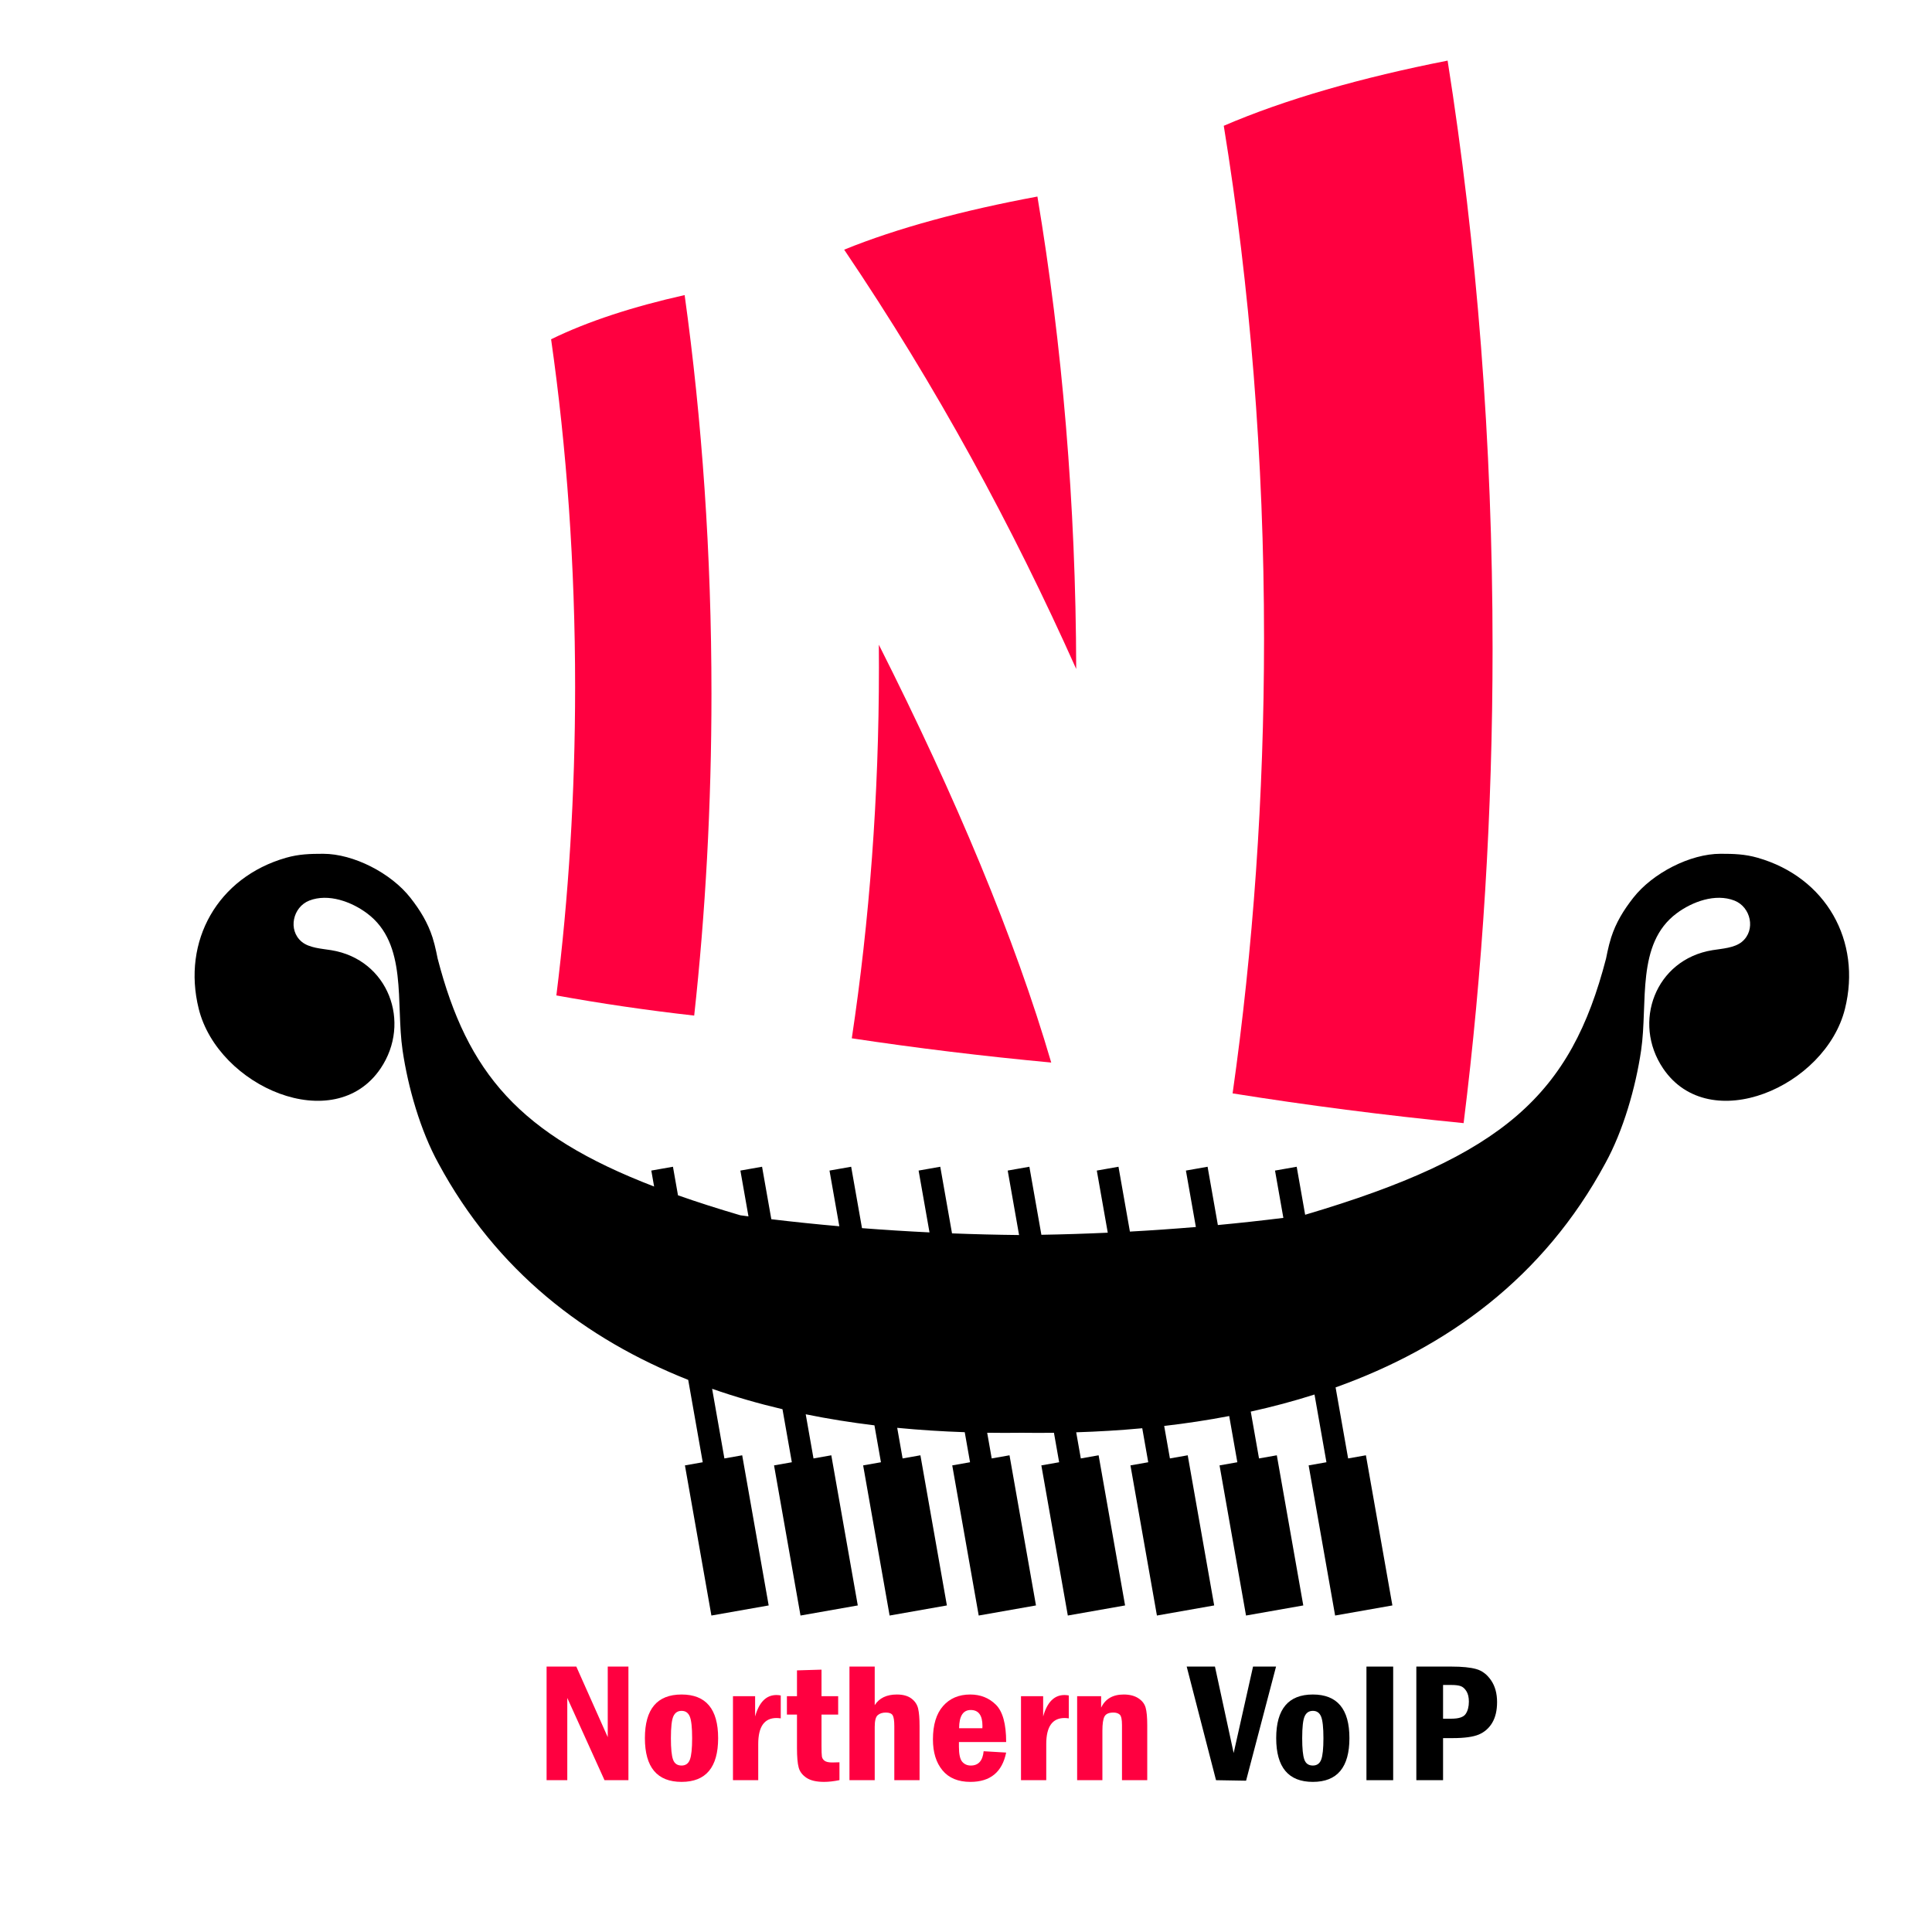 <?xml version="1.0" encoding="UTF-8"?>
<!DOCTYPE svg PUBLIC "-//W3C//DTD SVG 1.1//EN" "http://www.w3.org/Graphics/SVG/1.1/DTD/svg11.dtd">
<!-- Creator: CorelDRAW 2018 (64-Bit) -->
<svg xmlns="http://www.w3.org/2000/svg" xml:space="preserve" width="1500px" height="1500px" version="1.1" style="shape-rendering:geometricPrecision; text-rendering:geometricPrecision; image-rendering:optimizeQuality; fill-rule:evenodd; clip-rule:evenodd"
viewBox="0 0 1500 1500"
 xmlns:xlink="http://www.w3.org/1999/xlink">
 <defs>
  <style type="text/css">
   <![CDATA[
    .fil1 {fill:black}
    .fil0 {fill:#FF0040}
    .fil2 {fill:black;fill-rule:nonzero}
    .fil3 {fill:#FF0040;fill-rule:nonzero}
   ]]>
  </style>
 </defs>
 <g id="Layer_x0020_1">
  <path class="fil0" d="M655.41 193.84c41.12,-16.73 92.41,-30.55 150.03,-41.24 19.26,115.08 29.85,238.43 30.12,366.78 -49.35,-110.37 -108.19,-219.1 -180.15,-325.54z"/>
  <path class="fil0" d="M816.17 824.96c-53.23,-4.98 -104.94,-11.28 -154.84,-18.82 13.69,-90.98 21.07,-187.64 21.07,-287.85 0,-5.92 -0.02,-11.82 -0.07,-17.72 60,118.96 105.52,227.72 133.84,324.39z"/>
  <path class="fil0" d="M1136.35 871.99c-61.66,-6.11 -121.57,-13.85 -179.36,-23.09 15.86,-111.63 24.41,-230.22 24.41,-353.17 0,-139.58 -11.03,-273.55 -31.27,-398.07 47.63,-20.52 107.05,-37.48 173.79,-50.6 22.61,143.11 34.91,296.63 34.91,456.41 0,127.53 -7.83,251.07 -22.48,368.52z"/>
  <path class="fil1" d="M505.66 908.83l16.82 -2.97 3.91 22.17c14.92,5.25 31.02,10.4 48.43,15.52 2.09,0.29 4.19,0.56 6.29,0.84l-6.27 -35.56 16.82 -2.97 7.19 40.74c17.35,2.08 34.96,3.9 52.79,5.47l-7.62 -43.24 16.82 -2.97 8.41 47.67c17.27,1.34 34.75,2.45 52.41,3.3l-8.46 -48 16.82 -2.97 9.12 51.73c17.2,0.67 34.56,1.1 52.06,1.29l-8.82 -50.05 16.82 -2.97 9.32 52.83c17.33,-0.3 34.52,-0.85 51.54,-1.63l-8.51 -48.23 16.83 -2.97 8.87 50.34c17.26,-0.95 34.33,-2.14 51.21,-3.56l-7.73 -43.81 16.83 -2.97 7.98 45.26c17.17,-1.62 34.13,-3.47 50.85,-5.56l-6.48 -36.73 16.83 -2.97 6.57 37.27c154.8,-45.78 206.28,-93.61 233.62,-198.93 0.68,-3.52 1.47,-7.14 2.4,-10.87 0.47,-1.86 0.98,-3.65 1.54,-5.4l0 -0.01 0 0c3.75,-11.68 9.65,-21.23 17.14,-30.82 15.03,-19.23 44.22,-34.23 67.79,-34.23 10.32,0 18.96,0.26 28.86,3.1 53.09,15.2 80.84,64.64 67.76,117.25 -15.02,60.42 -105.17,99.67 -141.21,46.29 -24.11,-35.71 -6.05,-84.58 38.32,-91.8 7.32,-1.19 17.12,-1.67 22.95,-6.55 10.92,-9.12 6.83,-26.99 -5.9,-31.96 -14.8,-5.78 -32.8,0.9 -44.85,9.9 -31.69,23.65 -22.15,69.42 -27.58,106.39 -4.24,28.91 -13.88,62.4 -27.81,87.71 -48.01,89 -123.11,143.12 -209.4,173.97l9.73 55.15 13.81 -2.44 20.56 116.57 -44.46 7.84 -20.56 -116.57 13.82 -2.44 -9.27 -52.58c-16.18,5.16 -32.72,9.56 -49.49,13.26l6.41 36.36 13.82 -2.44 20.55 116.57 -44.46 7.84 -20.56 -116.57 13.82 -2.44 -6.32 -35.88c-16.65,3.2 -33.51,5.74 -50.48,7.7l4.45 25.22 13.82 -2.44 20.55 116.57 -44.46 7.84 -20.55 -116.57 13.81 -2.44 -4.65 -26.4c-17.04,1.59 -34.17,2.61 -51.28,3.15l3.58 20.29 13.82 -2.44 20.55 116.57 -44.46 7.84 -20.55 -116.57 13.82 -2.44 -4.04 -22.87c-8.32,0.11 -16.63,0.1 -24.92,-0.01 -8.95,0.12 -17.93,0.11 -26.91,-0.02l3.51 19.94 13.82 -2.44 20.55 116.57 -44.46 7.84 -20.55 -116.57 13.82 -2.44 -4.12 -23.33c-17.5,-0.59 -35.01,-1.7 -52.43,-3.39l4.19 23.76 13.82 -2.44 20.56 116.57 -44.47 7.84 -20.55 -116.57 13.82 -2.44 -5.05 -28.65c-17.96,-2.18 -35.78,-5.01 -53.35,-8.59l6.04 34.28 13.82 -2.44 20.56 116.57 -44.47 7.84 -20.55 -116.57 13.82 -2.44 -7.26 -41.18c-18.58,-4.37 -36.84,-9.62 -54.63,-15.85l9.53 54.07 13.82 -2.44 20.56 116.57 -44.47 7.84 -20.55 -116.57 13.82 -2.44 -11.28 -63.95c-79.78,-31.66 -148.83,-84.48 -193.95,-168.13 -13.93,-25.31 -23.57,-58.8 -27.81,-87.71 -5.43,-36.97 4.11,-82.74 -27.58,-106.39 -12.05,-9 -30.05,-15.68 -44.85,-9.9 -12.73,4.97 -16.82,22.84 -5.9,31.96 5.83,4.88 15.63,5.36 22.95,6.55 44.37,7.22 62.43,56.09 38.32,91.8 -36.04,53.38 -126.19,14.13 -141.21,-46.29 -13.08,-52.61 14.67,-102.05 67.76,-117.25 9.9,-2.84 18.54,-3.1 28.86,-3.1 23.57,0 52.75,15 67.79,34.23 7.49,9.59 13.38,19.14 17.14,30.82l0 0 0 0.01c0.56,1.75 1.07,3.54 1.54,5.4 0.93,3.73 1.72,7.35 2.4,10.87 23.05,88.79 63.26,136.72 168.07,177.01l-2.18 -12.38z"/>
  <path class="fil0" d="M538.97 788.5c-36.79,-4.14 -72.53,-9.39 -107.01,-15.65 9.46,-75.7 14.56,-156.12 14.56,-239.49 0,-94.66 -6.57,-185.51 -18.65,-269.95 28.41,-13.92 63.86,-25.41 103.68,-34.31 13.49,97.04 20.83,201.15 20.83,309.51 0,86.47 -4.67,170.25 -13.41,249.89z"/>
  <path class="fil2" d="M1099.64 1293.93l27.29 0c8.27,0 14.69,0.64 19.26,1.94 4.55,1.27 8.39,4.21 11.49,8.75 3.1,4.54 4.64,10.16 4.64,16.88 0,6.46 -1.25,11.79 -3.74,16.02 -2.51,4.21 -5.97,7.27 -10.4,9.15 -4.43,1.87 -11.23,2.8 -20.42,2.8l-7.37 0 0 32.66 -20.75 0 0 -88.2zm20.75 14.28l0 26.18 6.49 0c5.74,0 9.43,-1.23 11.07,-3.7 1.66,-2.45 2.48,-5.64 2.48,-9.59 0,-3.33 -0.64,-6.01 -1.91,-8.06 -1.28,-2.05 -2.78,-3.38 -4.48,-3.95 -1.68,-0.6 -4.08,-0.88 -7.16,-0.88l-6.49 0z"/>
  <polygon class="fil2" points="1060.91,1293.93 1081.66,1293.93 1081.66,1382.13 1060.91,1382.13 "/>
  <path class="fil2" d="M1047.69 1349.49c0,22.63 -9.45,33.96 -28.38,33.96 -18.98,0 -28.47,-11.33 -28.47,-33.96 0,-22.59 9.49,-33.88 28.47,-33.88 18.93,0 28.38,11.29 28.38,33.88zm-20.18 0.04c0,-8.31 -0.62,-13.9 -1.83,-16.83 -1.23,-2.94 -3.34,-4.39 -6.37,-4.39 -2.96,0 -5.07,1.39 -6.35,4.16 -1.3,2.78 -1.94,8.47 -1.94,17.06 0,7.96 0.54,13.49 1.66,16.58 1.09,3.1 3.31,4.65 6.63,4.65 3.15,0 5.33,-1.55 6.47,-4.61 1.16,-3.08 1.73,-8.62 1.73,-16.62z"/>
  <polygon class="fil2" points="921.35,1293.93 943.29,1293.93 957.81,1361.04 972.86,1293.93 990.72,1293.93 967.45,1382.53 944.12,1382.13 "/>
  <path class="fil3" d="M836.29 1316.94l18.62 0 0 8.88c3.24,-6.81 9.07,-10.21 17.53,-10.21 4.57,0 8.34,0.95 11.32,2.87 2.98,1.92 4.88,4.36 5.71,7.34 0.83,2.97 1.25,7.49 1.25,13.55l0 42.76 -19.61 0 0 -42.8c0,-4.39 -0.59,-7.12 -1.8,-8.16 -1.18,-1.03 -2.82,-1.54 -4.83,-1.54 -3.51,0 -5.81,0.99 -6.92,3 -1.11,2.01 -1.66,5.75 -1.66,11.22l0 38.28 -19.61 0 0 -65.19z"/>
  <path class="fil3" d="M792.7 1316.94l17.2 0 0 15.73c3.1,-11.11 8.62,-16.66 16.56,-16.66 0.97,0 2.08,0.11 3.34,0.33l0 17.79c-1.43,-0.18 -2.52,-0.27 -3.25,-0.27 -9.5,0 -14.24,6.73 -14.24,20.17l0 28.1 -19.61 0 0 -65.19z"/>
  <path class="fil3" d="M781.18 1352.51l-36.67 0 0 3.59c0,5.84 0.86,9.72 2.54,11.7 1.7,1.97 3.93,2.96 6.68,2.96 5.92,0 9.24,-3.7 9.97,-11.11l17.48 1.04c-3.1,15.18 -12.34,22.76 -27.76,22.76 -9.52,0 -16.75,-3 -21.68,-8.97 -4.95,-5.97 -7.41,-13.99 -7.41,-24.02 0,-11.31 2.63,-19.95 7.86,-25.9 5.24,-5.97 12.28,-8.95 21.09,-8.95 7.93,0 14.57,2.63 19.9,7.89 5.33,5.27 8,14.95 8,29.01zm-18.47 -10.71c0.04,-0.77 0.07,-1.35 0.07,-1.79 0,-8.24 -3.03,-12.36 -9.1,-12.36 -5.97,0 -8.98,4.71 -9.02,14.15l18.05 0z"/>
  <path class="fil3" d="M659.52 1293.93l19.61 0 0 29.95c3.51,-5.51 9.24,-8.27 17.2,-8.27 4.76,0 8.53,1.04 11.28,3.11 2.74,2.05 4.5,4.67 5.23,7.83 0.74,3.17 1.11,7.75 1.11,13.77l0 41.81 -19.61 0 0 -41.9c0,-4.27 -0.43,-7.09 -1.28,-8.51 -0.85,-1.38 -2.61,-2.09 -5.28,-2.09 -2.63,0 -4.74,0.66 -6.3,2.01 -1.57,1.34 -2.35,4.36 -2.35,9.12l0 41.37 -19.61 0 0 -88.2z"/>
  <path class="fil3" d="M618.77 1296.88l19.05 -0.57 0 20.63 12.93 0 0 14.28 -12.93 0 0 23.93c0,4.43 0.09,7.3 0.3,8.62 0.22,1.3 0.9,2.4 2.09,3.29 1.18,0.88 3.17,1.32 5.97,1.32 1.49,0 3.34,-0.05 5.57,-0.14l0 13.85c-4.36,0.9 -8.34,1.36 -11.97,1.36 -5.94,0 -10.49,-1.06 -13.64,-3.17 -3.15,-2.1 -5.17,-4.74 -6.04,-7.94 -0.88,-3.17 -1.33,-8.24 -1.33,-15.16l0 -25.96 -7.82 0 0 -14.28 7.82 0 0 -20.06z"/>
  <path class="fil3" d="M569.07 1316.94l17.2 0 0 15.73c3.1,-11.11 8.62,-16.66 16.56,-16.66 0.97,0 2.08,0.11 3.34,0.33l0 17.79c-1.42,-0.18 -2.51,-0.27 -3.25,-0.27 -9.5,0 -14.23,6.73 -14.23,20.17l0 28.1 -19.62 0 0 -65.19z"/>
  <path class="fil3" d="M557.56 1349.49c0,22.63 -9.46,33.96 -28.38,33.96 -18.98,0 -28.48,-11.33 -28.48,-33.96 0,-22.59 9.5,-33.88 28.48,-33.88 18.92,0 28.38,11.29 28.38,33.88zm-20.19 0.04c0,-8.31 -0.61,-13.9 -1.82,-16.83 -1.23,-2.94 -3.34,-4.39 -6.37,-4.39 -2.96,0 -5.07,1.39 -6.35,4.16 -1.3,2.78 -1.94,8.47 -1.94,17.06 0,7.96 0.54,13.49 1.65,16.58 1.09,3.1 3.32,4.65 6.64,4.65 3.15,0 5.33,-1.55 6.46,-4.61 1.17,-3.08 1.73,-8.62 1.73,-16.62z"/>
  <polygon class="fil3" points="424.37,1293.93 447.45,1293.93 471.85,1348.72 471.85,1293.93 487.91,1293.93 487.91,1382.13 469.34,1382.13 440.44,1318.28 440.44,1382.13 424.37,1382.13 "/>
 </g>
</svg>
